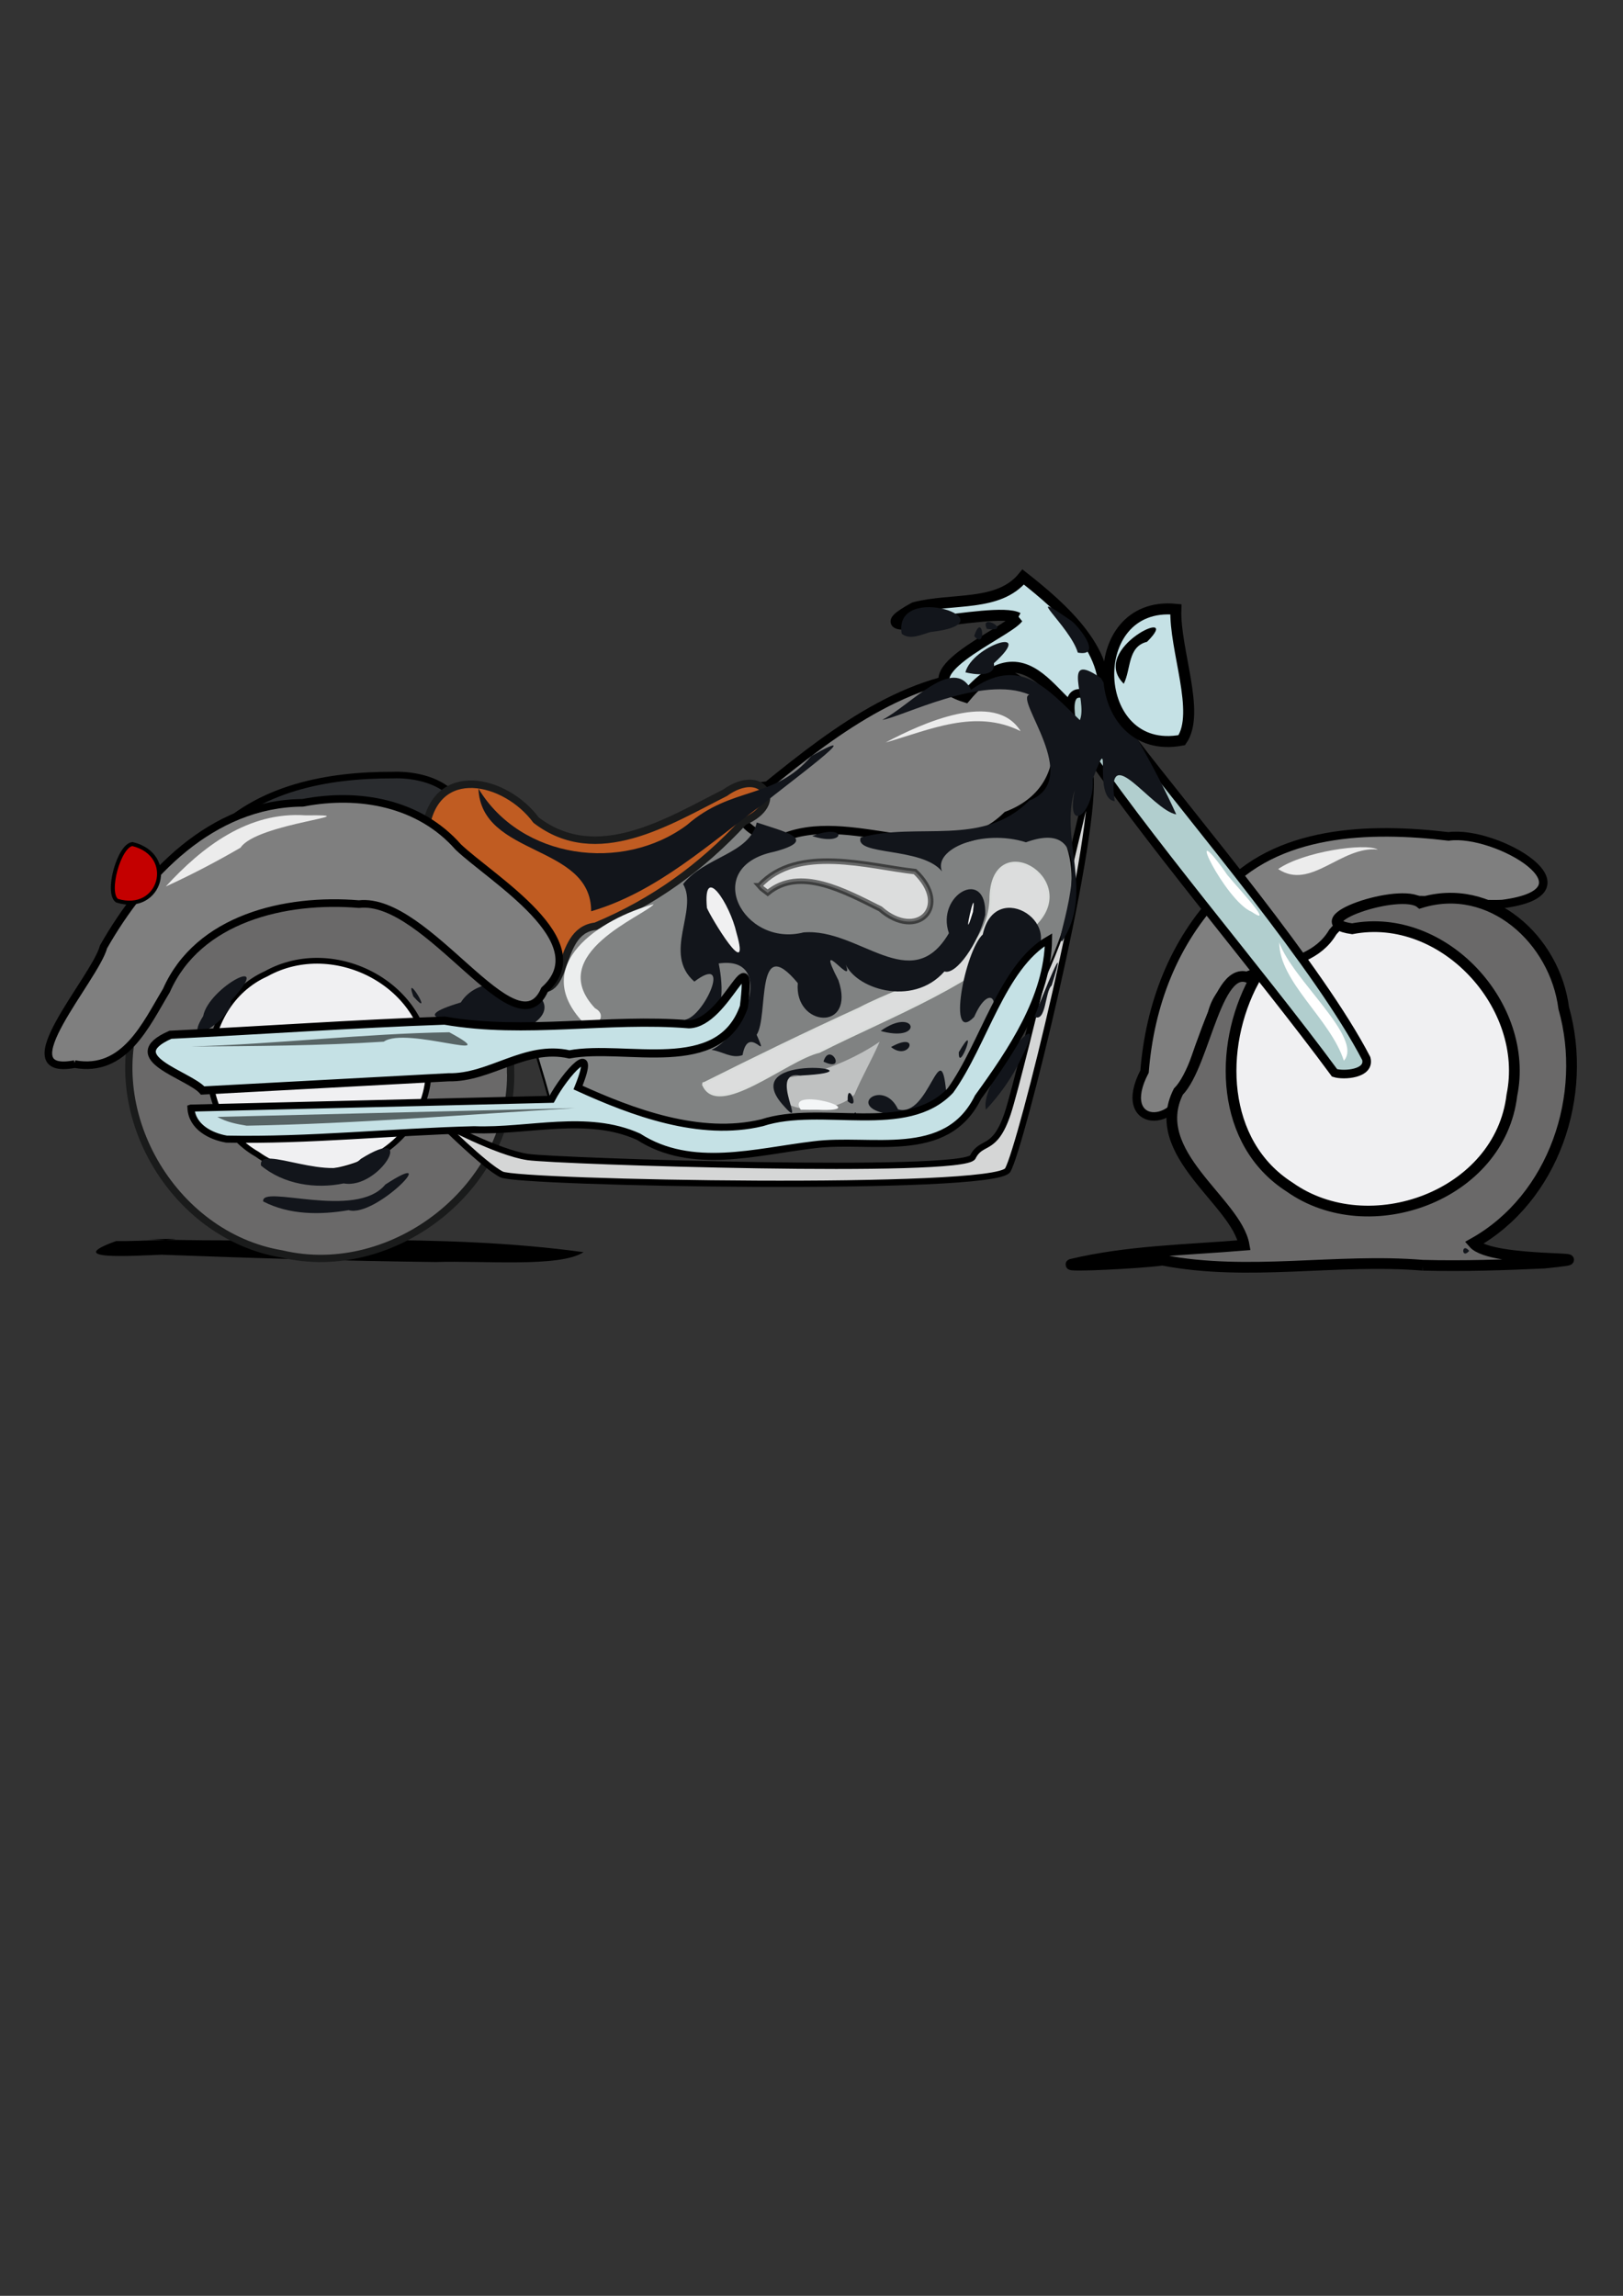 <?xml version="1.0"?><svg width="744.094" height="1052.362" xmlns="http://www.w3.org/2000/svg">
 <rect width="100%" height="100%" fill="#333333" stroke="none"/>
 <title>motoblanc</title>

 <g>
  <title>Layer 1</title>
  <path fill="#000000" fill-rule="evenodd" stroke-width="1px" id="path2468" d="m74.099,575.149c-13.663,0.495 -45.768,2.669 -20.88,-6.26c10.021,0.199 45.881,-1.609 14.717,-0.817c66.502,1.98 133.464,-3.159 199.588,5.9c-10.705,7.147 -46.766,3.786 -67.761,4.519c-41.902,-0.487 -83.79,-1.791 -125.665,-3.342z"/>
  <path fill="#2a2c2f" fill-rule="evenodd" stroke="#000000" stroke-width="3.026" stroke-miterlimit="4" id="path2496" d="m192.234,394.485c11.873,2.371 18.408,-1.101 16.401,-13.93c8.414,-16.852 -11.08,-25.867 -28.395,-25.266c-30.017,-0.099 -62.005,5.774 -83.38,28.722c-9.269,3.254 -6.041,28.491 5.785,22.419c29.863,-3.982 59.726,-7.963 89.589,-11.945z"/>
  <path fill="#6a6969" fill-rule="nonzero" stroke="#1a1b1b" stroke-width="3.328" stroke-miterlimit="4" id="path2466" d="m234.083,490.453c1.667,53.174 -53.682,96.577 -104.997,84.294c-50.206,-8.369 -83.846,-66.399 -64.472,-113.878c17.014,-50.066 83.085,-72.411 127.396,-44.001c25.605,15.046 42.364,43.789 42.073,73.585z"/>
  <path fill="#d5d6d6" fill-rule="evenodd" stroke="#000000" stroke-width="2.875" stroke-miterlimit="4" id="path2538" d="m500,356.362c2,32 -32,170 -38,180c-6,10 -224,6 -232,2c-8,-4 -28,-24 -28,-24c0,0 26,14 40,16c14,2 200,8 204,0c4,-8 10,-2 16,-20c6,-18 38,-154 38,-154z"/>
  <path fill="#f0f0f2" fill-rule="nonzero" stroke="#000000" stroke-width="2.648" stroke-miterlimit="4" id="path2482" d="m196.5,488.931c1.256,38.473 -48.144,62.07 -78.628,40.146c-31.083,-17.727 -28.384,-68.098 4.158,-82.716c31.387,-17.499 75.11,5.555 74.47,42.571z"/>
  <path fill="#12151b" id="path2369" d="m159.848,554.715c12.41,3.627 44.057,-29.469 16.818,-11.742c-13.504,16.442 -57.221,-0.339 -55.997,7.749c11.993,6.22 26.165,6.23 39.179,3.993z"/>
  <path fill="#12151b" id="path2367" d="m157.577,542.451c16.364,2.998 34.353,-27.857 7.858,-11.236c-12.619,12.299 -47.315,-7.399 -45.781,3.047c10.329,8.614 25.009,10.884 37.923,8.189z"/>
  <path fill="#808282" fill-rule="evenodd" stroke="#000000" stroke-width="1.009px" id="path2446" d="m252.905,507.931c-3.909,-16.584 -10.646,-33.358 -12.832,-49.827c6.342,-11.375 7.268,-27.209 20.479,-32.928c27.924,-19.021 55.848,-38.042 83.772,-57.062c38.539,-1.793 77.079,-3.585 115.618,-5.378c8.992,7.032 19.837,12.442 27.728,20.439c11.74,25.916 -4.305,54.249 -14.567,77.936c-9.011,26.583 -25.556,47.124 -52.884,55.895c-23.661,6.38 -48.779,0.92 -73.043,3.294c-24.268,1.344 -48.458,0.141 -71.621,-7.663c-7.529,-1.671 -15.082,-3.23 -22.651,-4.706z"/>
  <path fill="#7f7f7f" fill-rule="evenodd" stroke="#000000" stroke-width="3.734" stroke-miterlimit="4" id="path1384" d="m351.937,359.986c31.807,-25.782 67.769,-53.222 110.181,-51.272c27.715,14.301 31.941,52.866 -0.472,65.081c-27.025,26.802 -68.664,-2.167 -101.069,9.59c-17.305,5.203 -36.427,-20.922 -8.641,-23.399z"/>
  <path fill="#ffffff" fill-opacity="0.724" fill-rule="evenodd" stroke="#d9dcda" stroke-width="1.009px" id="path2498" d="m322.246,496.825c6.432,16.608 38.433,-11.309 53.325,-14.698c34.12,-17.268 72.021,-30.711 99.259,-58.549c20.878,-21.027 -20.726,-45.067 -20.7,-11.072c-1.727,31.031 -37.499,37.799 -60.141,49.797c-24.154,11.001 -48.013,22.64 -71.743,34.522z"/>
  <path fill="#f4f6f7" fill-opacity="0.535" fill-rule="evenodd" stroke-width="1px" id="path2259" d="m391.737,501.698c-9.913,10.896 -45.24,8.643 -29.559,-7.883c16.726,-2.132 32.988,-10.666 41.107,-16.313c-3.533,8.212 -8.077,15.949 -11.548,24.197z"/>
  <path fill="#f0f0f2" fill-rule="nonzero" stroke-width="4.875" stroke-miterlimit="4" id="path2480" d="m698.795,492.966c1.413,45.576 -49.213,80.175 -91.599,65.503c-40.599,-10.505 -63.075,-61.892 -41.087,-98.195c21.369,-41.112 83.94,-48.154 114.344,-13.424c11.649,12.341 18.429,29.12 18.342,46.116z"/>
  <path fill="#7f7f7f" fill-rule="evenodd" stroke="#000000" stroke-width="3.908" stroke-miterlimit="4" id="path2476" d="m544.64,495.16c-4.297,23.476 -33.473,21.998 -19.906,-3.977c2.435,-30.544 13.337,-59.415 34.746,-81.584c25.249,-29.513 68.894,-30.459 104.644,-26.193c21.842,-3.076 69.932,25.127 24.619,31.005c-26.001,1.115 -57.898,-10.234 -77.683,12.808c-12.999,22.082 -48.493,10.749 -55.379,37.28c-4.11,10.058 -7.656,20.339 -11.041,30.66z"/>
  <path fill="#c5e1e5" fill-rule="evenodd" stroke="#000000" stroke-width="5.043" stroke-miterlimit="4" id="path2485" d="m466.673,283.241c-10.839,-5.86 -79.4,12.692 -47.456,-4.734c17.618,-4.532 38.611,-0.178 49.884,-14.022c17.54,13.785 42.933,35.624 35.649,59.544c-16.839,18.82 -28.275,-44.821 -62.145,-4.547c-30.315,-9.473 18.303,-28.847 24.069,-36.242z"/>
  <path fill="#b1cece" fill-rule="evenodd" stroke="#000000" stroke-width="3.934" stroke-miterlimit="4" id="path2470" d="m611.86,491.798c-34.824,-47.259 -86.92,-107.68 -119.519,-156.506c-8.862,-35.638 20.428,-7.709 27.471,4.691c28.258,36.851 85.156,103.897 106.574,145.22c1.912,7.112 -10.384,7.926 -14.526,6.595z"/>
  <path fill="#6a6969" stroke="#000000" stroke-width="4.917" stroke-miterlimit="4" id="path2353" d="m652.281,579.975c-39.709,-3.267 -79.845,5.272 -119.286,-2.331c-10.883,1.457 -44.25,3.067 -41.9,1.9c25.946,-6.221 52.898,-6.55 79.291,-8.767c-3.495,-20.059 -44.368,-42.049 -30.155,-70.379c12.54,-12.592 17.704,-63.458 34.584,-50.825c-16.367,30.495 -15.251,74.363 16.454,94.575c36.392,25.749 96.442,4.026 101.875,-42.102c8.447,-40.989 -31.424,-84.34 -73.255,-76.313c-24.145,-3.434 22.396,-19.228 31.314,-11.88c32.317,-10.069 61.733,16.997 65.714,48.235c11.295,39.836 -4.424,87.113 -41.356,107.793c8.394,9.684 67.951,5.448 32.396,9.113c-18.538,0.856 -37.119,1.463 -55.676,0.981z"/>
  <path fill="#12151b" id="path2351" d="m673.579,573.368c-3.648,-4.251 -3.648,4.251 0,0z"/>
  <path fill="#12151b" id="path2337" d="m521.297,566.787l1.604,-0.376l-1.604,0.376l0,0z"/>
  <path fill="#12151b" id="path2327" d="m452.037,508.636c-3.52,-12.622 32.183,-55.084 15.967,-23.142c-4.024,8.509 -9.557,16.271 -15.967,23.142z"/>
  <path fill="#12151b" id="path2325" d="m430.364,515.422c18.803,-4.925 -9.508,5.136 0,0z"/>
  <path fill="#12151b" id="path2319" d="m391.164,511.901c1.628,-5.835 2.039,3.303 0,0z"/>
  <path fill="#12151b" id="path2317" d="m405.029,510.205c-16.196,-3.905 0.317,-15.468 6.684,-1.719c14.208,4.338 19.537,-35.45 22.083,-7.971c-5.476,9.586 -18.621,13.782 -28.767,9.69z"/>
  <path fill="#12151b" id="path2313" d="m358.636,506.151c-21.208,-24.684 50.096,-15.215 8.321,-13.14c-15.576,-2.917 4.47,27.828 -8.321,13.14z"/>
  <path fill="#f4f6f7" id="path2309" d="m367.124,508.69c-7.82,-11.4 35.795,1.311 7.474,0.022l-3.442,0.022l-4.032,-0.043l0,0z"/>
  <path fill="#12151b" id="path2299" d="m388.643,504.781c-0.404,-10.731 6.218,5.248 0,0z"/>
  <path fill="#12151b" id="path2287" d="m141.298,494.085c3.331,-1.614 1.82,2.039 0,0z"/>
  <path fill="#ffffff" id="path2277" d="m616.121,486.224c-6.14,-19.181 -29.62,-36.027 -29.626,-54.284c5.773,16.96 38.861,43.914 29.626,54.284z"/>
  <path fill="#12151b" id="path2273" d="m377.548,486.626c2.8,-9.459 11.099,5.318 0,0z"/>
  <path fill="#12151b" id="path2271" d="m439.578,482.322c9.525,-16.426 -0.269,10.623 0,0z"/>
  <path fill="#12151b" id="path2267" d="m326.175,481.252c16.237,-7.584 29.331,-44.273 2.291,-39.449c-6.927,-28.92 17.247,37.4 -14.467,25.629c8.663,-1.201 22.112,-30.889 4.336,-17.483c-14.706,-12.902 1.942,-32.703 -5.157,-44.722c10.221,-12.787 30.385,-13.612 33.776,-28.21c12.469,4.198 29.029,7.805 7.965,13.411c-33.786,6.968 -14.168,44.013 13.469,36.976c25.423,-2.232 49.378,29.817 66.654,0.354c-6.112,-17.647 17.489,-30.61 16.668,-8.416c-3.066,12.953 -13.359,27.794 -18.716,25.947c-14.619,16.675 -41.708,7.878 -45.822,-4.489c6.428,14.871 -14.747,-14.656 -2.753,8.618c8.015,23.698 -20.427,21.443 -18.655,1.227c-19.787,-23.888 -13.256,15.271 -18.868,23.689c6.168,13.901 -3.764,-5.662 -6.457,9.313c-5.037,1.796 -9.415,-1.819 -14.266,-2.396z"/>
  <path fill="#ffffff" fill-opacity="0.935" id="path2265" d="m337.641,427.565c-2.952,-13.18 -15.472,-32.496 -13.534,-11.389c1.615,4.084 20.463,35.458 13.534,11.389z"/>
  <path fill="#ffffff" id="path2257" d="m446.049,418.016c1.995,-15.664 -5.773,18.906 0,0z"/>
  <path fill="#12151b" id="path2255" d="m349.306,383.746c-1.552,-4.165 -3.184,4.394 0,0z"/>
  <path fill="#12151b" id="path2251" d="m408.51,479.943c13.794,-7.699 8.566,6.867 0,0z"/>
  <path fill="#12151b" id="path2249" d="m450.679,470.981c10,-11.743 3.06,-21.178 -4.04,-4.862c-12.653,13.271 -4.311,-30.194 3.926,-37.769c5.78,-26.796 40.917,-3.62 20.267,13.236c-1.966,3.579 -25.881,39.669 -20.152,29.395z"/>
  <path fill="#12151b" id="path2235" d="m403.796,472.544c15.929,-11.389 20.125,5.151 0.888,0.281l-0.888,-0.281z"/>
  <path fill="#12151b" id="path2233" d="m93.16,465.75c2.477,-13.286 33.802,-29.657 12.571,-6.874c1.826,6.991 -23.18,23.912 -12.571,6.874z"/>
  <path fill="#c05c22" fill-rule="evenodd" stroke="#1a1b1b" stroke-width="3.429" stroke-miterlimit="4" id="path1376" d="m195.095,380.213c4.372,-30.506 36.573,-23.336 50.701,-4.272c27.854,21.313 60.459,0.658 86.596,-12.533c17.246,-12.356 28.181,4.93 8.637,13.194c-19.349,20.958 -41.586,36.997 -67.959,47.976c-19.76,2.152 -10.324,38.174 -31.517,26.221c-9.149,-26.351 -30.554,-47.973 -46.458,-70.586z"/>
  <path fill="#12151b" id="path2231" d="m221.715,469.35c-13.189,-1.602 -36.714,-1.932 -10.442,-9.845c12.452,-19.917 57.111,-1.911 29.524,11.879c-6.415,0.204 -12.843,-0.549 -19.081,-2.033z"/>
  <path fill="#eceeee" id="path2229" d="m267.535,468.83c-25.325,-26.614 7.976,-47.815 32.179,-54.373c-4.075,5.308 -50.348,22.748 -26.89,47.731c6.946,3.62 -1.545,11.427 -5.289,6.641z"/>
  <path fill="#12151b" id="path2227" d="m474.27,466.066c3.708,-9.793 16.326,-40.9 7.868,-14.296c-3.096,2.572 -2.414,17.039 -7.868,14.296z"/>
  <path fill="#12151b" id="path2223" d="m189.498,456.744c-4.624,-12.893 10.247,11.491 0,0z"/>
  <path fill="#12151b" id="path2197" d="m486.441,428.126c4.396,-17.595 14.204,-53.042 -16.064,-42.034c-19.832,-6.244 -42.676,2.942 -38.504,13.342c-9.173,-11.323 -40.244,-7.081 -37.277,-15.516c26.165,-7.32 55.96,4.672 77.308,-16.968c24.929,-9.728 -7.168,-46.675 0.032,-48.512c-21.375,-9.29 -58.641,10.38 -67.432,11.532c13.172,-6.784 32.547,-29.742 40.719,-13.791c22.398,-15.92 34.864,-0.445 49.854,13.923c3.824,-8.974 -9.214,-32.401 9.627,-19.304c12.509,20.145 24.81,40.914 34.567,62.509c-11.148,-1.926 -32.373,-35.204 -28.234,-6.074c-10.521,-1.305 -0.479,-35.64 -10.066,-10.058c1.129,15.213 -12.769,26.49 -8.144,4.678c-7.333,22.438 9.053,47.09 -5.939,69.705l-0.453,-0.337l0.007,-3.096l0,0z"/>
  <path fill="#12151b" id="path2195" d="m529.85,361.556c-2.264,-3.906 -1.328,3.824 0,0z"/>
  <path fill="#12151b" id="path2193" d="m497.522,347.203c3.933,-17.944 -13.235,13.296 0,0z"/>
  <path fill="#12151b" id="path2191" d="m517.852,348.717c-5.231,0.094 3.422,5.026 0,0z"/>
  <path fill="#12151b" id="path2189" d="m516.234,340.375c-4.555,-10.478 -1.361,9.668 0,0z"/>
  <path fill="#12151b" id="path2187" d="m507.819,332.555c-5.533,-17.521 -16.836,8.248 -0.146,5.495c2.394,-1.106 2.025,-4.308 0.146,-5.495z"/>
  <path fill="#ffffff" stroke-opacity="0.524" id="path2185" d="m573.901,417.983c-12.281,-4.985 -32.349,-46.63 -11.969,-18.035c0.193,1.357 24.435,26.472 11.969,18.035z"/>
  <path fill="#12151b" id="path2183" d="m271.024,417.712c0.026,-30.983 -50.435,-24.811 -51.663,-56.222c19.495,32.35 66.046,38.647 95.606,16.663c20.745,-18.099 39.72,-11.329 57.066,-31.627c29.328,-16.612 -13.431,14.579 -21.468,21.494c-25.089,18.36 -49.107,40.779 -79.54,49.692z"/>
  <path fill="#12151b" id="path2171" d="m372.401,383.242c16.084,-6.297 15.859,5.169 0,0z"/>
  <path fill="#12151b" id="path2163" d="m442.604,308.184c3.162,-12.158 32.753,-21.935 13.067,-4.191c0.883,6.763 -9.259,5.146 -13.067,4.191z"/>
  <path fill="#12151b" id="path2157" d="m494.139,299.15c-3.558,-12.167 -27.139,-31.289 -2.849,-14.492c3.003,2.213 14.689,16.556 2.849,14.492z"/>
  <path fill="#12151b" id="path2155" d="m446.639,291.58c3.742,-11.754 5.926,6.812 0,0z"/>
  <path fill="#12151b" id="path2153" d="m413.409,290.514c-4.161,-24.534 52.014,-5.222 13.204,-0.805c-4.066,1.078 -9.294,3.875 -13.204,0.805z"/>
  <path fill="#12151b" id="path2149" d="m452.438,288.251c-3.629,-7.938 12.42,1.834 0,0z"/>
  <path fill="#7f7f7f" fill-rule="evenodd" stroke="#000000" stroke-width="3.49" stroke-miterlimit="4" id="path1372" d="m34.248,487.765c-32.023,6.031 9.349,-39.172 13.231,-53.776c18.626,-32.746 49.57,-65.782 91.295,-65.982c25.919,-5.031 53.556,0.052 71.322,20.254c15.288,14.56 64.065,43.373 39.563,65.462c-12.979,29.504 -53.658,-42.876 -85.107,-39.291c-33.817,-2.819 -73.717,6.549 -88.248,39.586c-9.368,15.536 -19.109,37.903 -42.056,33.747z"/>
  <path fill="#c5e1e5" fill-rule="evenodd" stroke="#000000" stroke-width="3.732" stroke-miterlimit="4" id="path1378" d="m78.133,474.321c41.897,-2.05 83.821,-5.01 125.701,-6.491c37.08,6.456 74.813,-1.384 112.068,1.68c17.36,-0.547 29.38,-42.57 25.16,-8.032c-11.328,32.351 -53.952,17.006 -80.029,21.828c-20.335,-4.567 -36.115,10.931 -55.499,10.504c-37.538,2.018 -75.076,4.036 -112.614,6.055c-6.494,-7.278 -38.379,-15.136 -14.788,-25.544z"/>
  <path fill="#c5e1e5" fill-rule="evenodd" stroke="#000000" stroke-width="3.228" stroke-miterlimit="4" id="path1380" d="m87.543,507.931c55.12,-1.344 110.241,-2.689 165.361,-4.033c6.182,-11.725 21.511,-28.58 12.1,-5.378c24.924,11.34 55.846,22.98 84.361,16.133c27.19,-8.879 66.169,6.622 86.378,-14.788c15.386,-21.435 23.645,-56.738 44.974,-69.145c-0.361,26.581 -17.021,51.053 -32.312,72.21c-14.586,29.683 -49.171,18.384 -75.319,21.827c-26.602,3.144 -56.024,11.95 -80.355,-3.718c-23.634,-10.627 -50.307,-2.263 -75.323,-3.192c-37.845,0.937 -75.765,5.071 -113.544,4.306c-7.42,-1.284 -15.829,-5.666 -16.322,-14.221z"/>
  <path fill="#000000" fill-opacity="0.551" fill-rule="evenodd" stroke-width="1px" id="path2472" d="m87.543,479.698c39.523,-1.091 79.01,-5.921 118.444,-6.525c27.229,14.766 -19.784,-2.915 -30.045,4.31c-29.42,1.889 -58.929,2.044 -88.399,2.216z"/>
  <path fill="#000000" fill-opacity="0.551" fill-rule="evenodd" stroke-width="1px" id="path2474" d="m99.643,511.964c54.672,-1.344 109.345,-2.689 164.017,-4.033c-50.169,2.934 -100.322,7.192 -150.573,8.066c-4.61,-0.736 -9.333,-1.702 -13.444,-4.033z"/>
  <path fill="#c5e1e5" fill-rule="nonzero" stroke="#000000" stroke-width="5.043" stroke-miterlimit="4" id="path2487" d="m539.094,279.291c-42.94,-4.258 -39.943,68.068 2.705,59.984c8.705,-12.631 -3.34,-41.33 -2.705,-59.984z"/>
  <path fill="#000000" fill-rule="evenodd" stroke-width="1px" id="path2492" d="m515.225,313.43c-16.444,-16.178 28.088,-36.513 10.664,-19.244c-8.959,2.226 -7.27,12.343 -10.664,19.244z"/>
  <path fill="#ffffff" fill-opacity="0.724" fill-rule="evenodd" stroke="#000000" stroke-width="2.522" stroke-miterlimit="4" stroke-opacity="0.524" id="path2494" d="m348.19,406.019c17.472,-18.974 50.209,-8.8 71.347,-6.486c16.833,15.928 0.9,31.812 -15.953,17.08c-16.472,-8.236 -36.946,-19.497 -51.611,-7.351l-2.703,-2.027l-1.081,-1.216l0,0z"/>
  <path fill="#c40000" fill-rule="nonzero" stroke="#000000" stroke-width="1.818" stroke-miterlimit="4" id="path2500" d="m60.747,386.903c-6.142,0.557 -12.23,22.327 -7.094,25.955c20.092,6.188 27.63,-20.945 7.094,-25.955z"/>
  <path fill="#ffffff" fill-opacity="0.849" fill-rule="evenodd" stroke-width="1px" id="path2261" d="m76,406.362c16.686,-18.195 37.806,-34.481 64.123,-32.622c31.332,-0.407 -22.442,3.475 -29.846,14.824c-11.136,6.468 -22.565,12.443 -34.277,17.798z"/>
  <path fill="#ffffff" fill-opacity="0.849" fill-rule="evenodd" stroke-width="1px" id="path2263" d="m406,340.362c16.819,-8.933 50.242,-24.096 61.906,-5.219c-20.74,-10.353 -41.545,-0.63 -61.906,5.219z"/>
  <path fill="#ffffff" fill-opacity="0.849" fill-rule="evenodd" stroke-width="1px" id="path2266" d="m586,398.362c11.234,-7.904 39.829,-12.166 45.695,-8.945c-16.87,-1.771 -30.736,18.905 -45.695,8.945z"/>
 </g>
</svg>